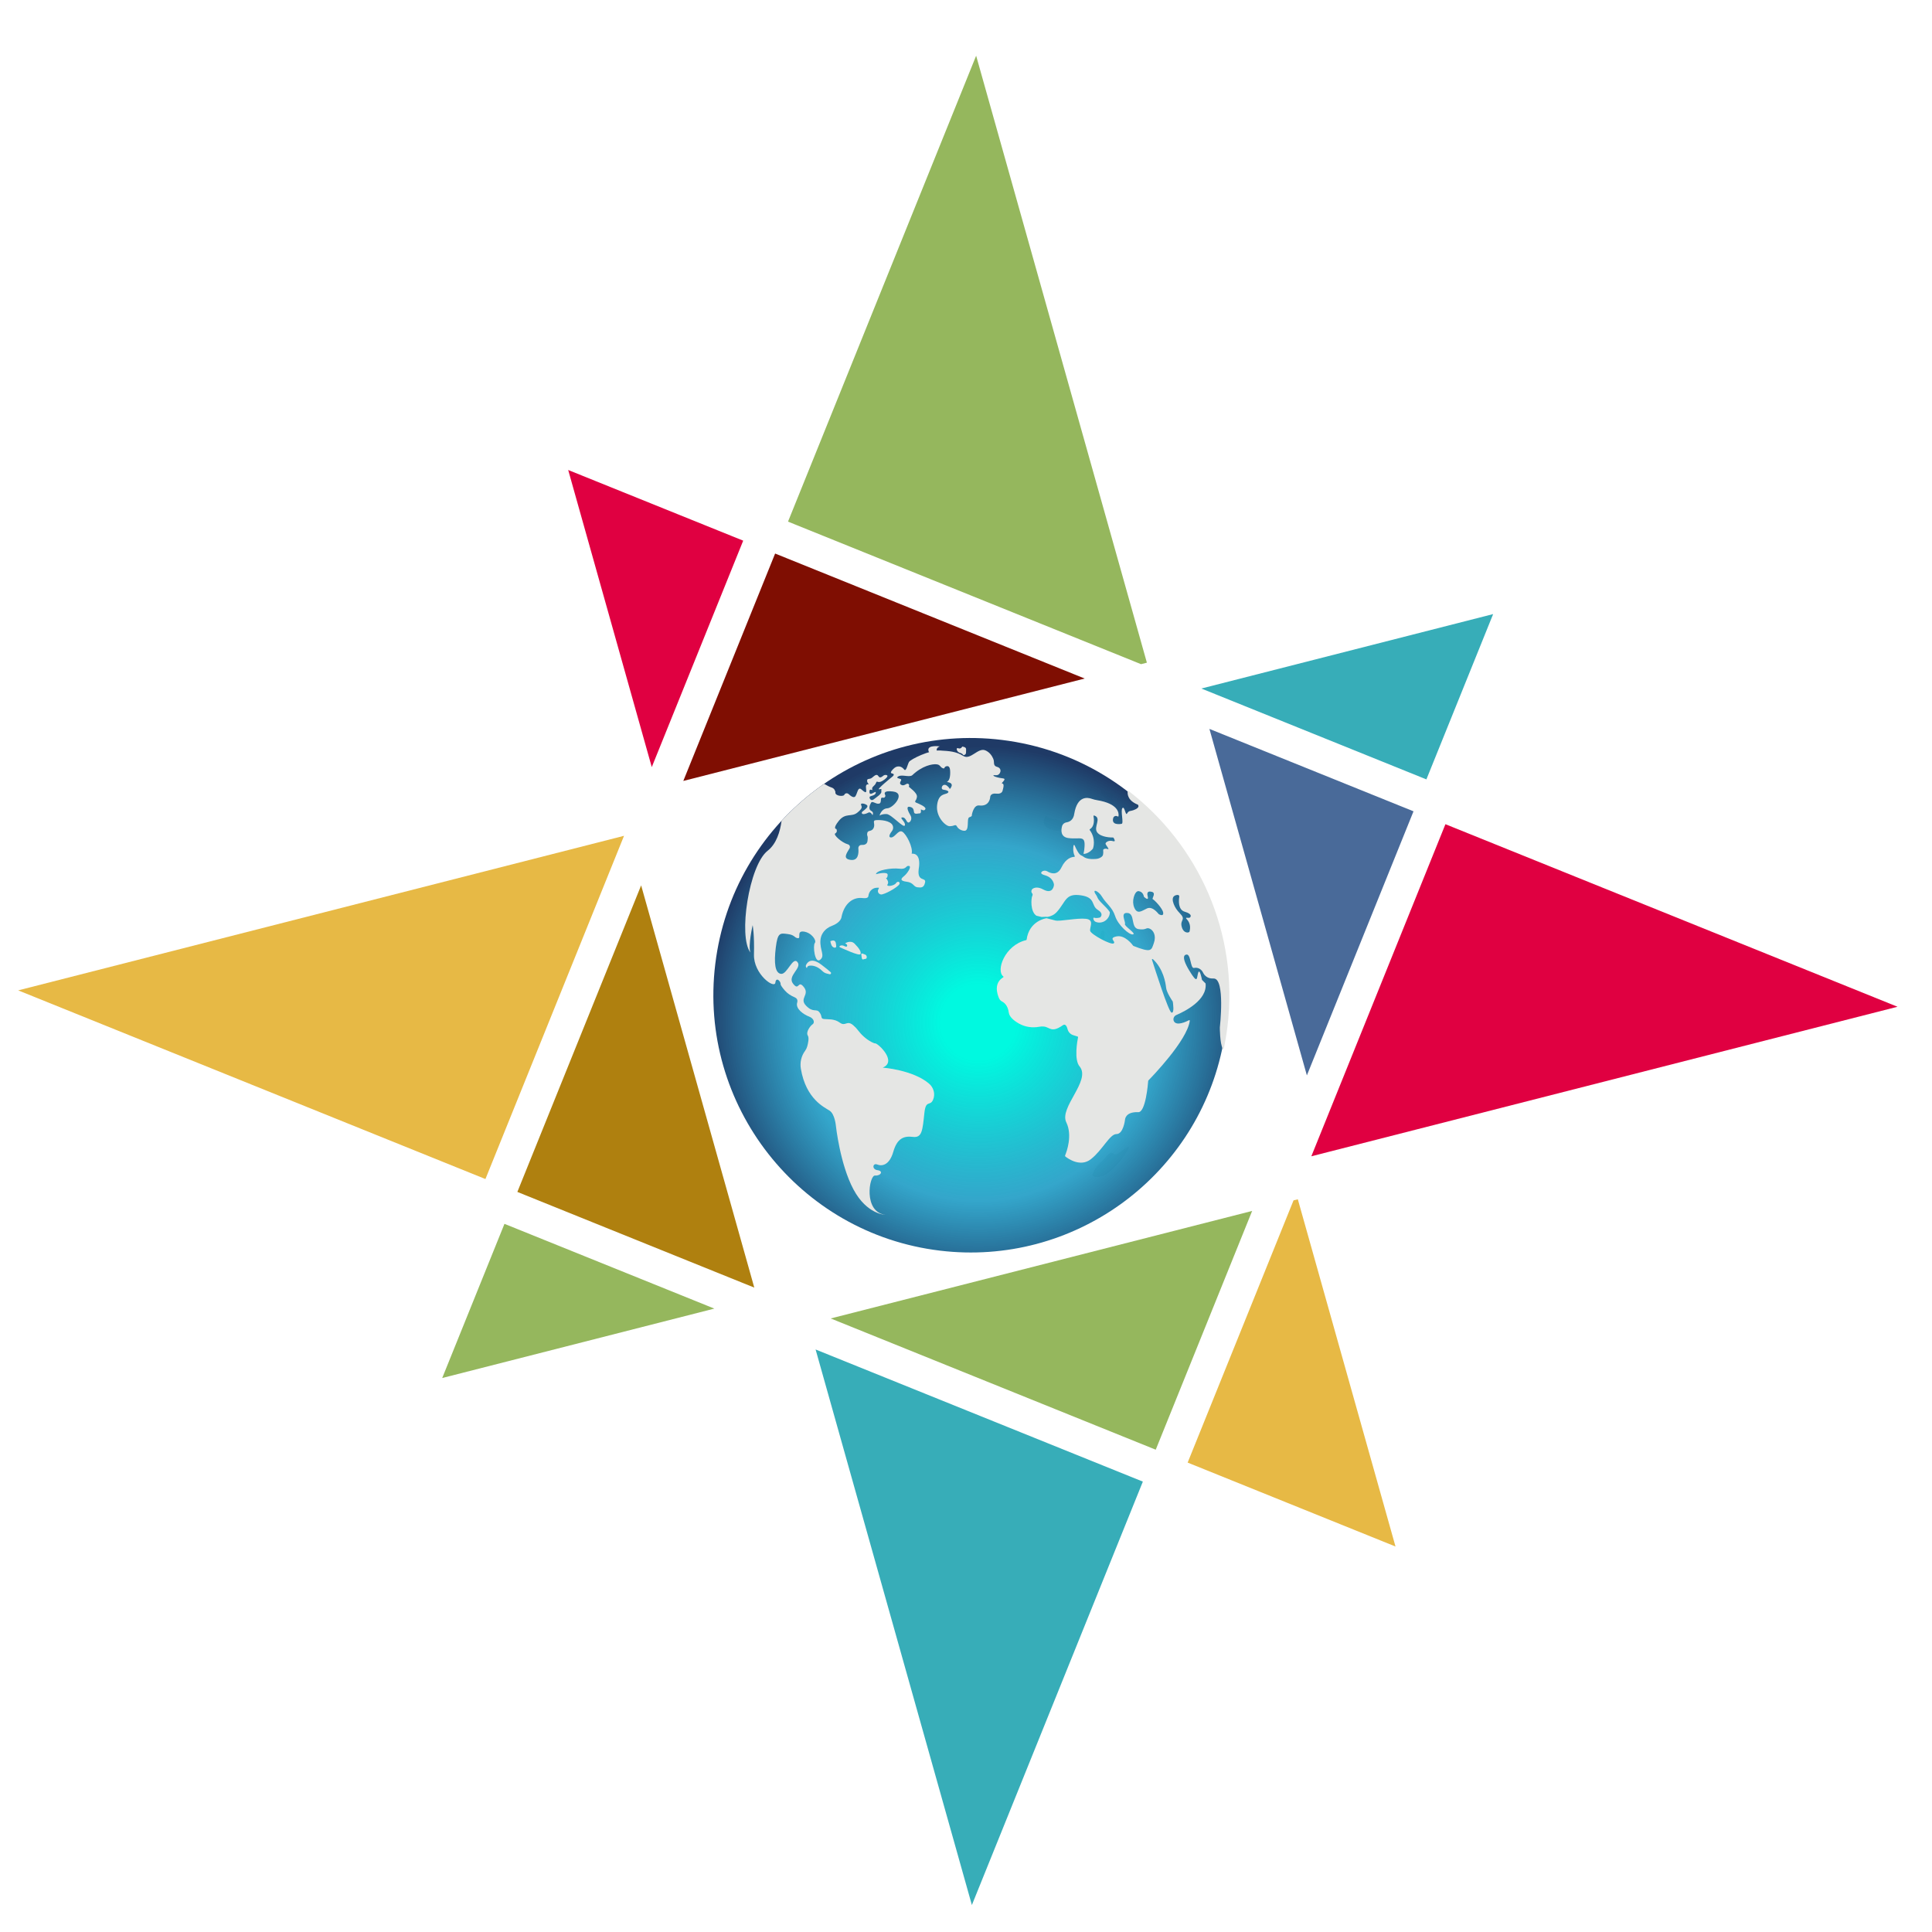 <?xml version="1.0" encoding="UTF-8" standalone="no"?>
<!-- Created with Inkscape (http://www.inkscape.org/) -->

<svg
   width="500mm"
   height="500mm"
   viewBox="0 0 500 500"
   version="1.1"
   id="svg1"
   inkscape:version="1.3 (0e150ed6c4, 2023-07-21)"
   sodipodi:docname="logo.svg"
   xmlns:inkscape="http://www.inkscape.org/namespaces/inkscape"
   xmlns:sodipodi="http://sodipodi.sourceforge.net/DTD/sodipodi-0.dtd"
   xmlns:xlink="http://www.w3.org/1999/xlink"
   xmlns="http://www.w3.org/2000/svg"
   xmlns:svg="http://www.w3.org/2000/svg">
  <sodipodi:namedview
     id="namedview1"
     pagecolor="#ffffff"
     bordercolor="#000000"
     borderopacity="0.25"
     inkscape:showpageshadow="2"
     inkscape:pageopacity="0.0"
     inkscape:pagecheckerboard="0"
     inkscape:deskcolor="#d1d1d1"
     inkscape:document-units="mm"
     inkscape:zoom="0.20536706"
     inkscape:cx="1110.2072"
     inkscape:cy="876.4794"
     inkscape:window-width="1440"
     inkscape:window-height="788"
     inkscape:window-x="-6"
     inkscape:window-y="-6"
     inkscape:window-maximized="1"
     inkscape:current-layer="g1140" />
  <defs
     id="defs1">
    <linearGradient
       id="linearGradient1"
       inkscape:collect="always">
      <stop
         style="stop-color:#00f9e0;stop-opacity:1;"
         offset="0.137"
         id="stop1" />
      <stop
         style="stop-color:#0e95c1;stop-opacity:0.843;"
         offset="0.648"
         id="stop3" />
      <stop
         style="stop-color:#1f3a66;stop-opacity:1;"
         offset="1"
         id="stop2" />
    </linearGradient>
    <radialGradient
       inkscape:collect="always"
       xlink:href="#linearGradient1"
       id="radialGradient2"
       cx="701.408"
       cy="615.428"
       fx="701.408"
       fy="615.428"
       r="149.463"
       gradientTransform="matrix(0.966,0.259,-0.259,0.966,179.296,-159.929)"
       gradientUnits="userSpaceOnUse" />
  </defs>
  <g
     inkscape:label="Layer 1"
     inkscape:groupmode="layer"
     id="layer1">
    <g
       id="g1140"
       style="clip-rule:evenodd;fill-rule:evenodd;stroke-width:0.554;image-rendering:optimizeQuality;shape-rendering:geometricPrecision;text-rendering:geometricPrecision"
       transform="matrix(0.478,0,0,0.478,-82.056,-29.712)">
      <path
         style="clip-rule:evenodd;fill:#e5e6e4;fill-rule:evenodd;stroke-width:0.554;image-rendering:optimizeQuality;shape-rendering:geometricPrecision;text-rendering:geometricPrecision"
         d="m 768.31,566.069 c 0,0 -1.853,4.05 -0.811,6.87 1.042,2.82 3.855,-7.385 0.811,-6.87 z"
         id="path3-6" />
      <path
         style="clip-rule:evenodd;fill:#e5e6e4;fill-rule:evenodd;stroke-width:0.554;image-rendering:optimizeQuality;shape-rendering:geometricPrecision;text-rendering:geometricPrecision"
         d="m 782.834,684.035 c 0,0 -10.875,18.23 -19.136,15.024 -0.486,-0.188 -0.702,-0.764 -0.502,-1.245 2.469,-5.913 2.674,-3.923 7.042,-9.051 4.561,-5.355 3.455,0.086 6.992,-2.193 3.538,-2.279 5.874,-4.825 5.604,-2.535 z"
         id="path4-5" />
      <path
         style="clip-rule:evenodd;fill:#e5e6e4;fill-rule:evenodd;stroke-width:0.554;image-rendering:optimizeQuality;shape-rendering:geometricPrecision;text-rendering:geometricPrecision"
         d="m 757.926,527.779 c -0.737,-0.592 -1.808,-0.519 -2.52,0.103 -1.105,0.967 -2.82,3.254 -0.307,6.899 2.235,3.242 1.035,4.036 -0.079,4.196 -0.494,0.071 -0.831,0.552 -0.759,1.046 0.061,0.425 -0.003,0.915 -0.404,1.345 -0.961,1.03 -0.848,1.62 -2.503,2.043 -1.655,0.422 5.267,2.454 5.873,0.954 0.606,-1.5 1.774,2.897 3.828,0.782 2.054,-2.115 1.065,-4.259 -1.277,-5.75 -2.001,-1.274 -2.621,-5.972 -1.292,-8.08 0.705,-1.118 0.495,-2.648 -0.515,-3.5 -0.015,-0.013 -0.03,-0.025 -0.046,-0.038 z"
         id="path5-9" />
      <path
         style="clip-rule:evenodd;fill:#e5e6e4;fill-rule:evenodd;stroke-width:0.554;image-rendering:optimizeQuality;shape-rendering:geometricPrecision;text-rendering:geometricPrecision"
         d="m 752.693,533.155 c 0,0 -0.672,1.146 -2.978,0.106 -2.306,-1.04 -2.501,1.062 -2.501,1.062 0,0 0.968,2.463 -0.553,2.721 -1.522,0.258 -0.88,1.717 0.973,2.356 1.853,0.639 4.238,-0.136 4.94,-2.146 0.702,-2.01 0.861,-3.8 0.119,-4.099 z"
         id="path6-7" />
      <path
         style="clip-rule:evenodd;fill:#e5e6e4;fill-rule:evenodd;stroke-width:0.554;image-rendering:optimizeQuality;shape-rendering:geometricPrecision;text-rendering:geometricPrecision"
         d="m 801.185,520.567 c -6.488,-7.88 -3.92,-13.026 -2.455,-14.921 0.827,0.884 1.639,1.774 2.438,2.679 0.055,0.788 0.068,1.794 0.012,3.08 -0.264,6.325 4.144,7.562 3.8,8.948 -0.346,1.391 -1.169,1.275 -3.796,0.214 z"
         id="path7-6" />
      <path
         style="clip-rule:evenodd;fill:#e5e6e4;fill-rule:evenodd;stroke-width:0.554;image-rendering:optimizeQuality;shape-rendering:geometricPrecision;text-rendering:geometricPrecision"
         d="m 773.671,494.318 c -0.049,0.038 -0.076,0.06 -0.076,0.06 0,0 2.694,3.051 0.343,2.974 -1.816,-0.06 -4.912,-3.954 -6.226,-5.723 -0.514,-0.692 0.109,-1.643 0.95,-1.454 0.436,0.098 0.992,0.284 1.702,0.595 3.52,1.544 2.014,-0.264 2.133,-0.761 0.025,-0.104 0.205,-0.1 0.469,-0.017 1.88,0.594 2.256,3.108 0.706,4.326 z"
         id="path8-0" />
      <path
         style="clip-rule:evenodd;fill:#e5e6e4;fill-rule:evenodd;stroke-width:0.554;image-rendering:optimizeQuality;shape-rendering:geometricPrecision;text-rendering:geometricPrecision"
         d="m 738.633,504.273 c -0.404,-0.353 -1.03,-0.252 -1.258,0.234 -0.784,1.677 -1.575,4.925 2.817,6.698 2.062,0.832 3.565,0.915 4.651,0.661 2.43,-0.57 2.945,-3.719 0.897,-5.145 -0.657,-0.458 -1.559,-0.822 -2.794,-0.946 -2.396,-0.241 -3.662,-0.934 -4.314,-1.502 z"
         id="path9-8" />
      <path
         style="clip-rule:evenodd;fill:#e5e6e4;fill-rule:evenodd;stroke-width:0.554;image-rendering:optimizeQuality;shape-rendering:geometricPrecision;text-rendering:geometricPrecision"
         d="m 660.352,472.095 c 1.089,-1.628 -2.676,-4.457 0.875,-3.788 3.546,0.666 6.24,-3.042 8.003,-1.46 1.76,1.587 1.303,3.255 -0.684,2.779 -1.993,-0.478 -1.773,1.685 3.019,1.435 4.784,-0.247 -2.32,3.316 -2.32,3.316 0,0 -1.77,1.143 -1.321,1.652 0.449,0.508 -1.675,0.632 -1.675,0.632 0,0 0.03,2.08 -0.981,1.344 -1.012,-0.736 -3.11,-1.746 -3.11,-1.746 0,0 -3.207,-0.693 -4.491,0.313 -0.105,0.082 -0.204,0.133 -0.302,0.166 -0.071,-0.683 -0.167,-1.742 -0.179,-2.846 1.334,-0.305 0.78,-2.564 0.731,-2.767 0.105,0.193 1.384,2.535 2.435,0.97 z"
         id="path10-4" />
      <g
         id="g3"
         transform="rotate(-15,697.206,601.002)">
        <path
           style="clip-rule:evenodd;fill:url(#radialGradient2);fill-opacity:1;fill-rule:evenodd;stroke-width:0.554;image-rendering:optimizeQuality;shape-rendering:geometricPrecision;text-rendering:geometricPrecision"
           d="M 820.94,664.871 C 788.433,728.055 712.559,757.213 645.351,730.265 574.004,701.658 539.253,620.124 568.034,548.847 c 28.928,-71.641 110.289,-105.658 181.286,-76.99 75.931,30.66 109.274,120.036 71.62,193.014 z"
           id="path1-9" />
        <g
           id="g2-6"
           style="clip-rule:evenodd;fill-rule:evenodd;stroke-width:2.724;image-rendering:optimizeQuality;shape-rendering:geometricPrecision;text-rendering:geometricPrecision"
           transform="matrix(0.189,0.076,-0.076,0.189,584.737,336.247)">&#10;		<path
   style="fill:#e5e6e4;stroke-width:2.724"
   d="m 1348.409,410.452 c -0.977,-0.578 -2.234,0.123 -2.22,1.257 0.096,7.729 3.546,24.784 31.348,31.879 6.204,6.204 -3.002,12.408 -10.066,15.941 -2.789,1.395 -5.749,2.369 -8.713,3.338 -2.006,0.656 -5.141,2.483 -7.053,7.566 -2.983,7.964 -8.948,-19.866 -13.93,-12.916 -4.981,6.95 8.949,39.762 2.983,41.76 -5.52,1.849 -27.207,7.095 -24.129,-12.622 0.802,-5.135 6.532,-7.888 11.151,-5.505 l 0.112,0.057 c 0.963,0.501 2.119,-0.195 2.141,-1.28 0.161,-7.938 -3.976,-32.679 -61.311,-35.13 -5.052,-0.216 -10.112,-0.779 -15.041,-1.906 -11.879,-2.717 -38.866,-3.5 -41.186,44.455 0,17.602 -10.346,23.677 -17.95,25.766 -5.453,1.497 -9.542,5.973 -10.327,11.573 -1.65,11.78 -0.434,29.268 21.326,29.268 32.812,0 44.743,-15.898 44.743,25.862 0,3.816 -0.245,6.817 -0.686,9.135 -0.199,1.047 0.705,2.005 1.742,1.758 13.424,-3.193 20.779,-15.505 21.495,-16.755 0.043,-0.075 0.067,-0.139 0.086,-0.223 0.442,-1.927 5.606,-26.616 -14.473,-47.847 -0.628,-0.664 -0.528,-1.694 0.194,-2.255 12.421,-9.656 7.498,-28.966 5.354,-35.53 -0.348,-1.064 0.592,-2.103 1.692,-1.895 21.564,4.072 0.71,30.921 13.409,43.648 11.948,11.948 38.375,8.978 43.225,8.316 0.488,-0.067 0.969,0.102 1.29,0.477 2.008,2.349 8.729,10.831 -0.517,9.105 -10.678,-1.999 -18.643,4.981 -18.643,8.71 0,3.729 15.422,15.899 6.98,13.9 -6.822,-1.585 -9.91,1.491 -10.854,2.75 -0.226,0.301 -0.294,0.695 -0.225,1.065 2.165,11.629 1.337,15.118 -1.687,18.319 -3.729,3.997 -8.8,6.532 -14.169,7.636 -18.844,3.882 -28.827,1.394 -34.068,-1.893 -2.171,-1.362 -4.609,-2.114 -7.047,-2.902 -6.44,-2.082 -15.688,-16.884 -19.916,-24.168 -0.742,-1.277 -2.689,-0.82 -2.774,0.654 -0.356,6.219 0.102,17.579 6.502,27.515 0.597,0.928 0.097,2.143 -0.994,2.308 -5.983,0.906 -21.465,5.789 -30.354,31.863 -8.141,23.88 -26.551,19.32 -35.971,15.069 -4.866,-2.196 -10.774,-1.401 -14.365,2.549 -2.796,3.076 -2.61,6.618 9.321,8.483 23.547,3.679 26.763,21.88 26.844,22.362 0,0.02 10e-4,-0.001 0,0.019 0.029,0.573 1.182,26.714 -26.846,15.651 -13.245,-5.229 -21.765,-3.125 -27.084,0.597 -4.324,3.026 -5.026,9.633 -1.047,13.101 1.529,1.332 2.403,3.36 1.285,6.436 -2.446,6.741 -0.865,42.058 17.032,51.216 l 0.03,0.03 h 0.089 c 4.206,0.477 9.098,1.074 14.139,1.7 h 0.03 c 8.71,-1.67 13.542,-2.237 15.958,-2.207 0,0 0,0 0.03,0 8.501,-2.565 16.644,-7.457 22.67,-16.078 20.88,-29.829 16.018,-52.2 57.39,-51.425 41.402,0.716 30.217,23.863 49.605,32.812 18.139,8.372 10.171,18.049 9.068,19.262 -0.084,0.092 -0.157,0.144 -0.27,0.195 -1.209,0.536 -9.443,4.027 -15.644,2.535 -1.078,-0.26 -2.09,0.637 -1.929,1.734 1.099,7.481 7.272,9.578 13.444,9.72 9.638,0.221 18.743,-4.838 23.892,-12.989 3.045,-4.821 5.32,-11.039 4.251,-18.249 -12.304,-14.328 -31.801,-23.943 -37.562,-34.797 -1.109,-2.089 -2.363,-4.109 -3.954,-5.86 -15.396,-16.952 4.46,-12.521 16.162,2.864 12.319,16.197 30.216,24.012 40.656,46.742 10.44,22.759 43.61,45.877 52.916,42.536 9.336,-3.371 -26.458,-19.031 -24.579,-24.997 1.849,-5.966 -17.539,-29.083 3.341,-29.829 20.88,-0.745 12.289,38.419 33.945,39.135 21.596,0.776 19.001,-7.815 29.441,-4.833 10.44,2.983 20.134,16.406 15.66,36.54 -4.462,20.078 -2.25,27.55 -52.904,14.281 -0.268,-0.07 -0.522,-0.216 -0.71,-0.419 -2.755,-2.973 -25.368,-26.429 -46.67,-19.44 -22.759,7.457 0.716,13.423 -5.608,19.389 -6.324,5.966 -62.64,-16.406 -65.981,-25.354 -3.37,-8.948 8.561,-30.604 -14.914,-30.604 -23.505,0 -68.994,16.048 -80.538,14.199 -4.116,-0.686 -13.512,-1.909 -23.922,-3.192 -0.03,-0.03 -0.06,0 -0.06,0 -0.477,0.209 -0.776,0.328 -0.776,0.328 0,0 -44.102,11.761 -44.736,62.516 -0.01,0.661 -0.421,1.253 -1.042,1.481 -55.246,20.263 -70.474,90.668 -48.836,103.039 0.932,0.533 1,1.808 0.156,2.473 -22.956,18.074 -11.367,44.69 -4.213,56.772 2.12,3.581 5.487,6.178 9.386,7.633 6.109,2.28 16.045,8.684 20.679,26.581 3.014,11.593 16.219,20.032 30.252,25.88 17.48,7.284 37.032,7.728 55.072,1.969 3.689,-1.178 7.799,-1.987 12.127,-1.987 15.899,0 21.865,14.914 48.71,-8.949 6.592,-6.592 11.544,1.014 14.556,8.65 2.774,7.129 9.068,12.289 16.585,13.662 l 12.274,2.288 c 0.751,0.14 1.276,0.8 1.215,1.561 -0.725,9.011 -4.133,61.802 14.043,77.225 33.796,33.826 -41.76,114.363 -17.897,151.142 21.059,32.457 10.362,77.319 7.557,87.414 -0.352,1.27 0.162,2.592 1.289,3.275 8.408,5.095 42.995,23.526 67.724,-1.203 28.337,-28.338 41.76,-72.574 59.658,-74.572 17.897,-1.999 17.897,-39.762 17.897,-39.762 0,0 -2.983,-21.894 31.797,-24.877 20.581,0 17.26,-79.22 16.936,-86.037 -0.015,-0.306 0.077,-0.595 0.263,-0.837 5.558,-7.207 90.178,-117.807 90.257,-170.917 10e-4,-1.141 -1.305,-1.801 -2.244,-1.152 -7.235,4.995 -30.557,19.675 -39.257,7.888 -4.228,-5.727 -2.007,-13.943 4.156,-17.506 20.837,-12.046 77.414,-49.22 67.132,-92.575 v -0.03 l -10.342,-8.066 c -0.237,-0.185 -0.41,-0.425 -0.5,-0.713 -1.173,-3.717 -9.74,-30.151 -12.156,-16.933 -2.625,14.138 3.699,32.424 -24.638,-3.758 -28.337,-36.153 -14.139,-39.822 -14.139,-39.822 13.781,-8.501 16.018,35.735 26.458,32.006 1.74,-0.621 3.48,-0.963 5.172,-1.1 8.03,-0.652 15.665,3.656 19.943,10.484 v 0 c 5.095,8.132 14.085,13.13 23.675,12.782 2.007,-0.073 4.136,-0.248 6.394,-0.541 30.806,-3.966 31.827,127.222 31.827,127.279 v 0 c 0,0.029 4.969,41.805 14.518,55.331 0.788,1.116 2.55,0.641 2.67,-0.72 1.737,-19.78 2.618,-39.775 2.618,-60.009 10e-4,-250.928 -134.974,-470.342 -336.303,-589.531 z m 86.31,303.982 c -12.348,7.277 -23.381,20.502 -33.96,1.846 -4.638,-8.178 -6.037,-17.79 -4.667,-27.091 2.831,-19.207 11.393,-17.649 11.393,-17.649 11.035,0.321 14.579,10.55 15.198,12.679 0.078,0.268 0.237,0.487 0.462,0.651 2.302,1.679 14.762,10.348 9.337,-2.89 -5.966,-14.557 6.324,-12.976 6.324,-12.976 17.897,-0.656 4.116,18.196 8.232,19.3 4.087,1.133 28.695,20.88 31.678,32.096 2.983,11.156 -10.082,5.966 -11.186,5.399 -1.103,-0.538 -18.285,-19.956 -32.811,-11.365 z m 97.689,266.967 c -8.262,-2.012 -57.381,-109.199 -68.304,-133.238 -0.628,-1.382 1.001,-2.68 2.235,-1.795 30.748,22.051 41.204,58.771 44.055,71.26 2.821,12.354 19.99,32.016 21.85,34.119 0.119,0.135 0.185,0.256 0.234,0.429 0.841,2.936 8.756,31.318 -0.07,29.225 z m 21.864,-219.629 c 0,3.729 -15.392,8.71 -22.61,-11.186 -6.384,-17.599 10.798,-18.255 -9.456,-34.363 -7.577,-6.025 -14.109,-13.423 -18.583,-22.014 -10.202,-19.627 0.954,-24.161 7.905,-25.145 2.416,-0.358 4.534,1.551 4.474,3.967 -0.328,10.141 0.776,35.078 19.15,38.031 23.117,3.729 17.51,13.035 14.407,14.407 -3.252,1.461 -11.932,-0.477 -7.696,3.729 15.899,12.678 12.409,28.845 12.409,32.574 z"
   id="path2-2" />
&#10;	</g>
        <path
           style="clip-rule:evenodd;fill:#e5e6e4;fill-rule:evenodd;stroke-width:0.554;image-rendering:optimizeQuality;shape-rendering:geometricPrecision;text-rendering:geometricPrecision"
           d="m 742.753,498.118 c 0,0 -0.678,2.343 -3.862,1.058 -3.19,-1.288 -3.733,0.998 -3.733,0.998 0,0 -1.554,4.934 -6.898,2.776 -2.953,-1.193 -5.216,4.005 -5.216,4.005 0,0 0.26,0.7 -1.571,0.779 -1.831,0.079 -1.594,7.594 -4.778,6.308 -2.162,-0.873 -2.876,-2.54 -3.111,-3.525 -0.098,-0.411 -0.481,-0.689 -0.901,-0.645 -0.636,0.066 -1.616,0.078 -2.783,-0.21 -2.083,-0.514 -6.011,-6.843 -3.587,-12.846 2.424,-6.003 5.719,-4.181 7.233,-4.82 1.516,-0.644 -0.53,-1.798 -1.841,-2.327 -1.311,-0.529 -0.285,-2.405 0.92,-2.409 1.2,-0.006 1.786,1.101 2.191,1.866 0.399,0.763 0.363,1.128 0.363,1.128 0,0 3.921,-2.29 -0.439,-4.051 -0.467,-0.189 1.424,0.248 2.632,-3.406 1.202,-3.657 0.782,-4.918 -0.783,-4.948 -1.568,-0.038 -0.957,1.413 -2.211,0.468 -1.254,-0.945 -0.668,-2.121 -2.7,-2.89 -2.038,-0.771 -7.548,-1.301 -14.193,2.337 -2.077,0.882 -5.76,-2.489 -8.007,-1.107 -0.597,0.254 0.415,0.902 1.258,1.352 0.398,0.212 0.444,0.753 0.096,1.038 -0.642,0.526 -1.282,1.348 -0.466,2.169 1.353,1.364 2.863,-0.205 3.704,0.403 0.844,0.616 0.138,1.423 0.045,1.654 -0.095,0.236 3.727,4.397 2.767,6.515 -0.43,0.942 -0.915,1.463 -1.322,1.751 -0.34,0.241 -0.33,0.754 0.006,1.002 1.607,1.188 4.738,3.689 4.088,4.692 -0.867,1.338 -2.439,-0.442 -2.439,-0.442 0,0 -0.278,2.178 -1.07,1.969 -0.787,-0.206 -2.573,-0.11 -2.87,-0.995 -0.297,-0.885 0.977,-2.825 -1.695,-3.904 -1.977,-0.798 -1.183,2.777 -0.636,4.692 0.3,1.05 0.02,2.209 -0.795,2.935 -0.29,0.259 -0.634,0.451 -1.028,0.488 -1.416,0.135 -0.672,-3.052 -2.664,-3.529 -1.987,-0.475 1.174,2.764 0.154,4.479 -1.02,1.715 -5.491,-7.726 -8.028,-8.476 -2.531,-0.747 -3.868,-0.142 -3.868,-0.142 0,0 1.88,-3.441 5.093,-2.746 3.205,0.699 11.959,-5.312 5.299,-8.002 -4.447,-1.796 -4.808,-0.457 -4.557,0.631 0.178,0.772 -0.481,1.508 -1.248,1.31 -0.161,-0.042 -0.334,-0.101 -0.519,-0.182 -1.482,-0.657 -0.822,2.717 -2.647,2.634 -1.819,-0.08 -2.993,-2.569 -4.048,-1.576 -1.053,0.988 -2.434,3.047 -1.064,4.255 1.365,1.205 0.1,2.442 0.1,2.442 0,0 -0.47,-2.205 -1.784,-1.918 -0.936,0.202 -2.36,0.399 -3.193,-0.064 -0.505,-0.281 -0.436,-1.037 0.097,-1.262 1.994,-0.843 3.55,-1.536 3.502,-2.383 -0.054,-0.951 -3.127,-2.787 -3.16,-1.492 -0.032,1.296 0.743,1.936 -2.994,3.639 -3.745,1.707 -6.173,-1.727 -10.892,1.713 -4.711,3.437 -2.407,3.935 -2.407,3.935 0,0 0.371,1.786 -1.253,2.163 -1.363,0.317 2.12,5.741 5.14,7.49 0.833,0.482 0.955,1.635 0.273,2.314 -2.131,2.121 -5.333,4.459 -0.976,6.219 3.802,1.535 5.12,-2.316 5.575,-4.974 0.173,-1.009 1.209,-1.661 2.181,-1.342 1.312,0.429 2.93,0.512 3.637,-1.239 1.288,-3.19 0.182,-2.217 0.92,-4.045 0.738,-1.828 2.381,-0.079 3.987,-1.773 1.612,-1.692 0.429,-4.027 1.979,-3.945 1.166,0.061 6.429,1.37 8.084,4.125 0.765,1.274 0.417,2.935 -0.759,3.843 -1.22,0.942 -2.999,2.575 -1.582,3.184 2.046,0.879 5.103,-3.174 6.878,-1.364 1.778,1.804 3.528,9.767 1.8,12.831 0,0 5.535,0.325 1.497,9.11 -2.669,6.61 2.877,5.028 1.51,7.748 -1.372,2.717 -2.772,2.263 -4.741,1.468 -1.969,-0.795 -1.258,-2.962 -4.774,-4.381 -3.516,-1.42 -2.73,-2.411 -0.692,-3.276 2.04,-0.871 5.713,-4.02 4.025,-4.702 -1.688,-0.681 -1.543,1.667 -5.436,0.095 -3.893,-1.572 -12.103,-2.434 -12.937,-0.369 0,0 6.827,-0.024 6.021,2.104 -0.726,1.912 -1.288,1.246 -1.396,1.092 0.144,0.274 1.358,2.648 0.04,3.758 -1.403,1.174 3.289,1.707 4.515,0.567 1.22,-1.143 2.63,-0.031 1.646,1.044 -0.832,0.916 -6.861,2.887 -10.381,2.858 -1.461,-0.012 -2.343,-1.67 -1.531,-2.884 0.301,-0.45 0.681,-0.717 0.746,-0.937 0.043,-0.151 -0.595,-0.336 -1.499,-0.475 -2.281,-0.35 -4.333,1.076 -5.169,3.227 -0.285,0.732 -1.154,1.123 -3.324,0.247 -5.063,-2.044 -10.462,0.519 -13.605,6.827 -1.062,2.63 -4.858,3.27 -6.408,3.423 -0.977,0.097 -1.943,0.303 -2.851,0.679 -1.731,0.717 -4.028,2.205 -5.083,5.214 -1.808,5.159 0.431,8.784 -2.925,10.21 -3.356,1.425 -1.876,-8.446 -0.402,-9.538 1.481,-1.09 -0.365,-5.983 -4.207,-7.535 -3.842,-1.551 -2.135,3.391 -4.008,2.635 -1.873,-0.756 -1.006,-2.094 -4.758,-3.609 -3.752,-1.515 -4.95,-2.326 -8.073,5.41 -3.123,7.735 -4.043,13.253 -0.949,14.502 3.094,1.249 8.644,-7.633 10.264,-3.818 1.623,3.822 -7.46,5.657 -5.339,10.662 2.123,4.999 3.069,-1.653 5.165,3.283 2.096,4.936 -4.195,5.124 -1.441,10.05 2.754,4.927 4.977,2.664 6.073,5.344 1.099,2.675 -0.526,3.328 1.443,4.123 1.969,0.795 5.377,1.137 7.771,4.119 2.392,2.988 4.008,-0.56 6.616,3.221 0.804,1.164 1.316,2.155 1.64,2.967 1.264,3.167 3.11,6.082 5.613,8.398 0.706,0.653 1.314,1.113 1.683,1.181 1.469,0.266 9.176,12.649 0.553,13.748 0,0 15.422,5.359 21.966,14.84 1.888,2.735 1.93,6.401 -0.126,9.012 -2.562,3.254 -3.718,-1.271 -6.41,5.717 -3.398,8.822 -4.714,12.759 -9.31,10.903 -4.591,-1.854 -8.425,-1.544 -12.39,5.034 -3.965,6.578 -8.043,6.017 -10.171,4.399 -2.125,-1.624 -3.667,1.791 -0.624,3.02 3.049,1.231 0.94,3.488 -2.07,2.436 -3.01,-1.052 -11.398,17.421 -0.102,21.982 0,0 -9.605,-2.674 -13.123,-17.731 -3.516,-15.048 -0.278,-35.771 -0.278,-35.771 0,0 1.093,-6.206 -1.152,-8.748 -2.171,-2.458 -10.755,-9.244 -9.179,-25.98 0.321,-3.411 1.989,-6.557 4.651,-8.714 l 0.084,-0.068 c 0.663,-0.537 1.232,-1.182 1.67,-1.915 0.953,-1.591 2.328,-4.246 1.88,-5.67 -0.674,-2.124 2.697,-4.8 4.073,-5.225 1.37,-0.428 1.678,-2.81 -0.774,-4.565 -2.457,-1.758 -6.103,-5.952 -4.252,-8.914 0.925,-1.481 0.262,-2.539 -0.634,-3.227 -1.668,-1.282 -3.103,-2.841 -4.039,-4.725 -0.855,-1.719 -1.607,-3.508 -1.373,-4.087 0.491,-1.215 -1.241,-4.754 -2.567,-1.468 -1.324,3.28 -10.268,-7.529 -7.227,-17.751 3.036,-10.224 3.426,-15.517 3.426,-15.517 0,0 -5.364,10.043 -5.003,14.01 -4.244,-10.003 11.464,-45.81 23.244,-50.809 5.552,-2.358 9.192,-8.196 11.485,-13.715 8.633,-5.452 17.844,-9.937 27.438,-13.378 1.199,1.237 2.399,2.327 3.457,3.009 0.783,0.505 1.259,1.35 1.284,2.281 0.005,0.164 0.02,0.33 0.048,0.497 -0.045,0.08 -0.081,0.183 -0.117,0.306 -0.571,1.948 3.666,3.332 4.327,2.506 0.658,-0.82 1.869,-0.659 2.407,0.213 0.538,0.871 2.035,3.112 3.219,2.059 1.187,-1.045 1.944,-2.918 2.868,-3.311 0.918,-0.395 1.293,0.849 2.173,1.911 0.878,1.067 1.345,1.256 1.672,-1.451 0.233,-1.884 1.195,-1.773 1.754,-1.537 0.104,0.044 0.205,-0.062 0.15,-0.16 -0.248,-0.442 -0.55,-1.204 -0.296,-2.011 0.397,-1.259 1.352,-0.108 2.932,-0.779 1.58,-0.671 3.087,-1.698 3.644,0.163 0.367,1.226 1.57,0.846 2.348,0.445 0.629,-0.325 1.395,-0.359 1.995,0.016 0.604,0.378 0.739,1.026 -1.65,2.04 -4.344,1.845 -3.848,-1.004 -4.9,0.534 -1.058,1.535 -2.973,1.417 -2.901,2.859 0.07,1.448 -1.215,-1.577 -1.845,1.054 -0.627,2.639 3.946,-0.31 3.19,1.288 -0.759,1.604 -3.419,0.641 -3.817,1.351 -0.398,0.71 0.196,2.48 1.775,1.81 1.58,-0.671 4.945,-1.713 5.118,-2.952 0.173,-1.239 1.085,-1.472 -0.779,-1.571 -1.87,-0.101 8.555,-4.724 8.555,-4.724 0,0 2.265,-0.878 0.38,-1.751 -1.453,-0.673 0.745,-1.924 1.817,-2.457 0.606,-0.301 1.278,-0.468 1.953,-0.416 0.988,0.077 2.272,0.588 3.096,2.479 0.714,1.682 2.402,-2.027 3.595,-3.233 1.202,-1.21 12.498,-3.407 17.553,-1.745 5.056,1.656 8.525,2.788 11.68,6.188 3.155,3.4 8.897,-2.46 12.311,0.168 2.052,1.586 2.741,3.877 2.964,5.448 0.118,0.828 0.007,1.665 -0.208,2.474 -0.176,0.664 -0.166,1.653 1.054,2.345 1.996,1.133 1.187,2.796 1.187,2.796 0,0 -0.94,2.264 -3.191,1.355 -2.25,-0.909 -1.107,0.862 3.534,2.736 2.295,0.927 -2.3,2.179 -1.061,2.627 1.235,0.441 -0.706,3.367 -0.706,3.367 z"
           id="path11-3" />
        <path
           style="clip-rule:evenodd;fill:#e5e6e4;fill-rule:evenodd;stroke-width:0.554;image-rendering:optimizeQuality;shape-rendering:geometricPrecision;text-rendering:geometricPrecision"
           d="m 615.257,563.703 c -0.332,-0.487 -0.269,-1.146 0.111,-1.597 1.095,-1.298 3.873,-3.353 8.048,1.997 2.017,2.584 3.165,4.213 3.81,5.239 0.35,0.556 -0.265,1.213 -0.844,0.902 l -1.341,-0.72 c -0.836,-0.449 -1.518,-1.129 -1.995,-1.949 -0.781,-1.344 -2.334,-3.444 -4.767,-4.319 -3.017,-1.085 -2.662,0.976 -3.022,0.447 z"
           id="path12-4" />
      </g>
      <path
         style="clip-rule:evenodd;fill:#e5e6e4;fill-rule:evenodd;stroke-width:0.554;image-rendering:optimizeQuality;shape-rendering:geometricPrecision;text-rendering:geometricPrecision"
         d="m 621.236,571.729 c 0,0 0.303,2.085 1.117,2.905 0.814,0.819 2.222,0.979 2.043,-0.402 -0.178,-1.381 -0.03,-3.774 -3.16,-2.503 z"
         id="path13-0" />
      <path
         style="clip-rule:evenodd;fill:#e5e6e4;fill-rule:evenodd;stroke-width:0.554;image-rendering:optimizeQuality;shape-rendering:geometricPrecision;text-rendering:geometricPrecision"
         d="m 629.161,572.967 c 0,0 2.992,-2.145 5.252,0.158 2.26,2.303 3.718,4.364 3.136,5.601 -0.581,1.237 -9.707,-3.102 -10.973,-3.613 -1.266,-0.511 0.541,-1.745 2.396,-0.668 1.855,1.076 1.765,-1.332 0.188,-1.478 z"
         id="path14-6" />
      <path
         style="clip-rule:evenodd;fill:#e5e6e4;fill-rule:evenodd;stroke-width:0.554;image-rendering:optimizeQuality;shape-rendering:geometricPrecision;text-rendering:geometricPrecision"
         d="m 639.422,578.746 c 0,0 -1.561,-0.794 -1.423,0.08 0.138,0.874 0.109,3.226 1.1,2.771 0.991,-0.455 1.481,-0.05 1.744,-0.701 0.263,-0.652 0.013,-1.598 -0.705,-1.874 z"
         id="path15-7" />
      <path
         style="clip-rule:evenodd;fill:#e5e6e4;fill-rule:evenodd;stroke-width:0.554;image-rendering:optimizeQuality;shape-rendering:geometricPrecision;text-rendering:geometricPrecision"
         d="m 680.502,466.275 c 0,0 -6.714,-0.994 -6.189,2.163 0.525,3.156 5.807,2.835 7.013,0.051 0,0 -2.136,1.847 -2.495,0.102 -0.359,-1.745 1.671,-2.316 1.671,-2.316 z"
         id="path16-5" />
      <path
         style="clip-rule:evenodd;fill:#e5e6e4;fill-rule:evenodd;stroke-width:0.554;image-rendering:optimizeQuality;shape-rendering:geometricPrecision;text-rendering:geometricPrecision"
         d="m 683.12,470.323 c 0,0 -0.374,-0.033 1.111,-0.497 1.485,-0.464 2.2,0.398 2.03,0.82 -0.17,0.422 -1.285,0.953 -1.285,0.953 v 0 c -0.56,0.325 -1.276,0.157 -1.632,-0.383 l -0.397,-0.6 z"
         id="path17-7" />
      <path
         style="clip-rule:evenodd;fill:#e5e6e4;fill-rule:evenodd;stroke-width:0.554;image-rendering:optimizeQuality;shape-rendering:geometricPrecision;text-rendering:geometricPrecision"
         d="m 692.655,466.357 c 0,0 -0.695,1.519 -2.172,0.922 -1.477,-0.596 -0.823,2.039 0.809,2.453 1.632,0.414 1.939,1.274 1.939,1.274 0,0 1.535,0.047 1.47,-1.615 -0.065,-1.662 0.642,-2.603 -2.046,-3.034 z"
         id="path18-0" />
      <path
         d="m 518.792,541.513 -67.021,165.981 128.283,51.799 z"
         style="fill:#af800f;fill-opacity:1;stroke-width:0.934;stroke-linecap:square;paint-order:markers fill stroke"
         id="path1121" />
      <path
         d="m 621.419,775.995 175.987,71.061 52.2,-129.275 z"
         style="fill:#95b75d;fill-opacity:1;stroke-width:0.934;stroke-linecap:square;paint-order:markers fill stroke"
         id="path1120" />
      <path
         d="M 879.237,644.398 936.969,501.422 826.465,456.802 Z"
         style="fill:#496a99;fill-opacity:1;stroke-width:0.934;stroke-linecap:square;paint-order:markers fill stroke"
         id="path1119" />
      <path
         d="M 541.622,484.975 758.937,429.535 591.334,361.859 Z"
         style="fill:#7f0e02;fill-opacity:1;stroke:none;stroke-width:0.934;stroke-linecap:square;stroke-opacity:1;paint-order:markers fill stroke"
         id="path1118" />
      <path
         d="m 479.297,316.62 45.251,160.864 49.505,-122.602 z"
         style="fill:#e00041;fill-opacity:1;stroke-width:0.934;stroke-linecap:square;paint-order:markers fill stroke"
         id="path1128" />
      <path
         d="m 509.526,514.683 -328.018,83.682 252.982,102.151 z"
         style="fill:#e7b945;fill-opacity:1;stroke-width:0.934;stroke-linecap:square;paint-order:markers fill stroke"
         id="path1125" />
      <path
         d="m 927.223,899.475 -52.886,-188.003 -2.325,0.594 -57.325,141.968 z"
         style="fill:#e7b945;fill-opacity:1;stroke-width:0.934;stroke-linecap:square;paint-order:markers fill stroke"
         id="path1129" />
      <path
         d="m 954.25,508.4 -66.761,165.336 -5.841,14.465 9.247,-2.359 308.127,-78.606 z"
         style="fill:#e00041;fill-opacity:1;stroke-width:0.934;stroke-linecap:square;paint-order:markers fill stroke"
         id="path1124" />
      <path
         d="M 613.246,792.795 697.86,1093.586 790.428,864.338 Z"
         style="fill:#37adb8;fill-opacity:1;stroke-width:0.934;stroke-linecap:square;paint-order:markers fill stroke"
         id="path1123" />
      <path
         d="M 411.088,808.247 558.427,770.659 444.793,724.775 Z"
         style="fill:#95b75d;fill-opacity:1;stroke-width:0.934;stroke-linecap:square;paint-order:markers fill stroke"
         id="path1122" />
      <path
         d="m 789.441,421.753 3.171,-0.808 L 700.169,92.323 598.312,344.577 Z"
         style="fill:#95b75d;fill-opacity:1;stroke-width:0.934;stroke-linecap:square;paint-order:markers fill stroke"
         id="path1127" />
      <path
         d="m 980.087,394.638 -157.983,40.303 121.843,49.199 z"
         style="fill:#37adb8;fill-opacity:1;stroke-width:0.934;stroke-linecap:square;paint-order:markers fill stroke"
         id="path1126" />
    </g>
  </g>
</svg>
